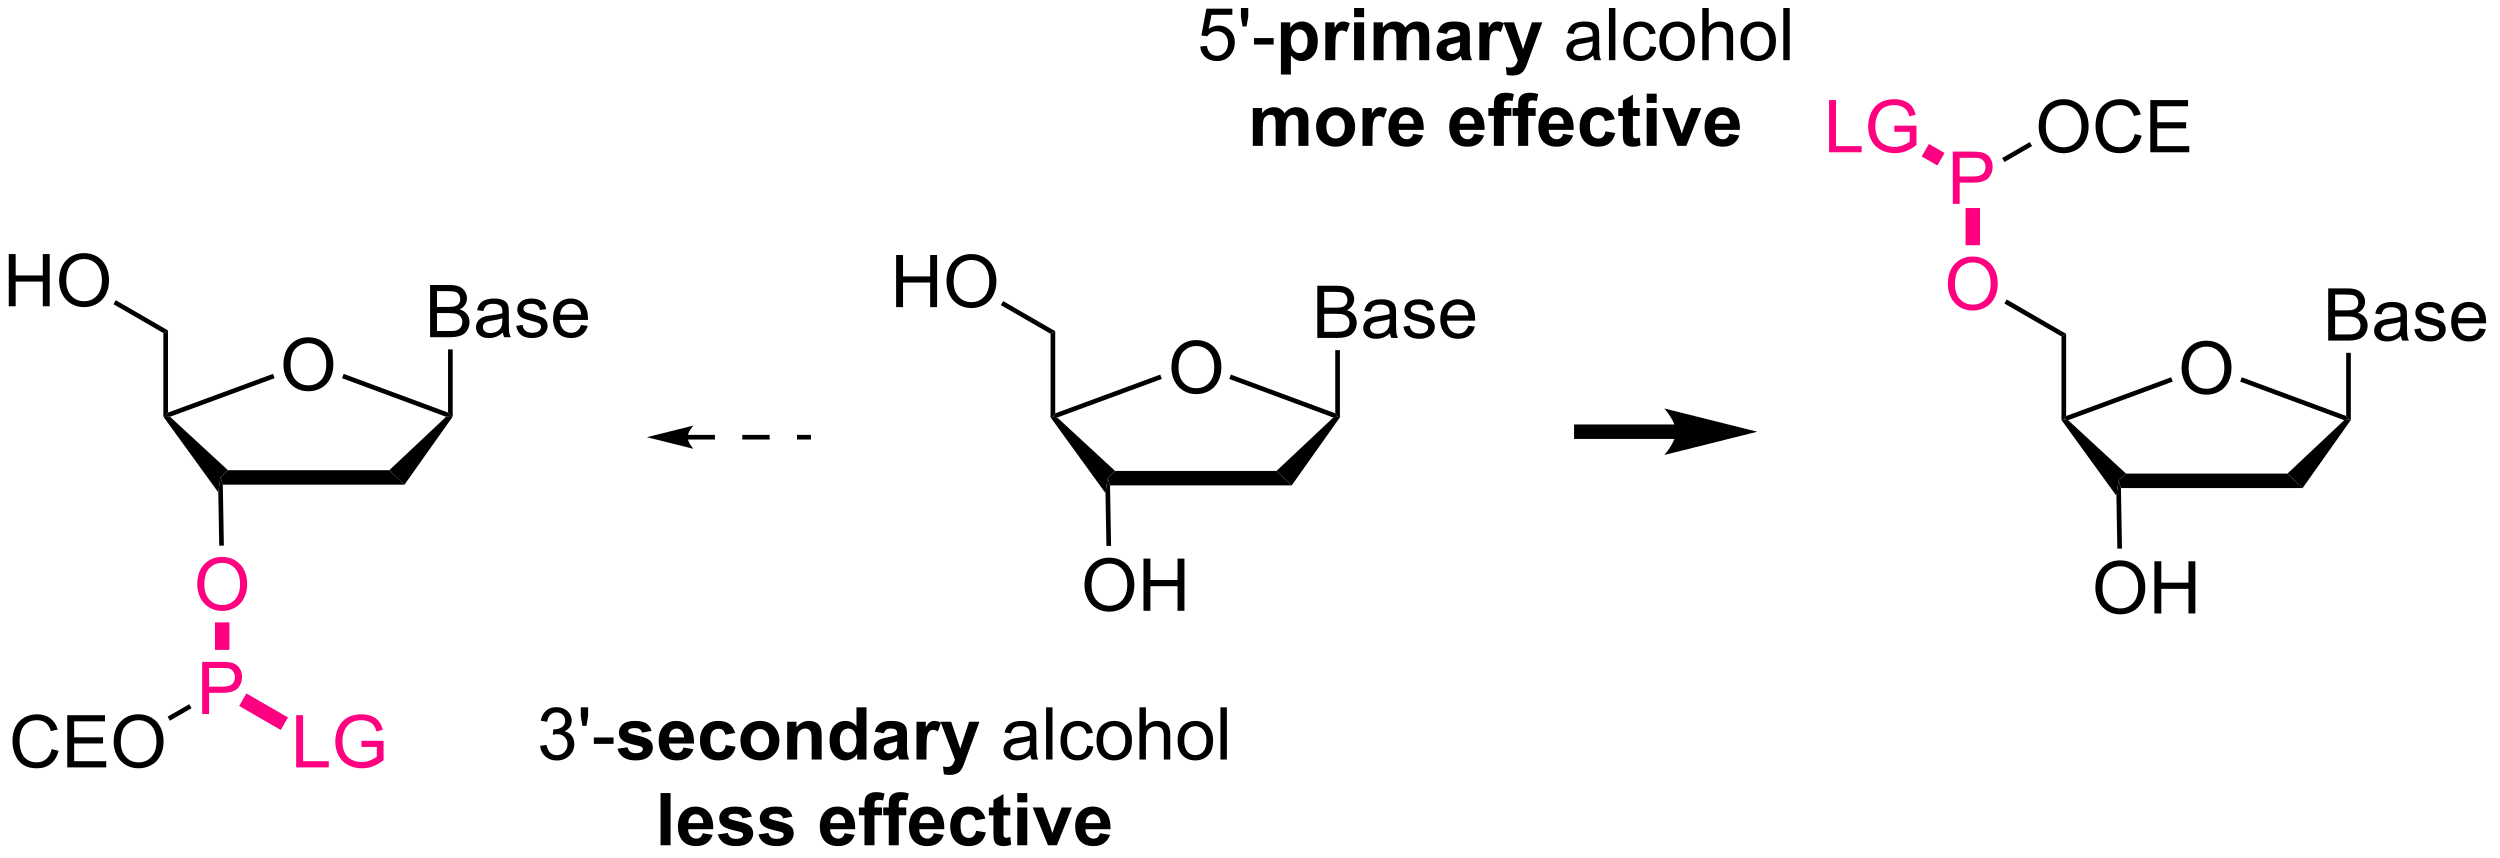 <?xml version="1.0" encoding="UTF-8"?>
<!DOCTYPE svg PUBLIC '-//W3C//DTD SVG 1.0//EN'
          'http://www.w3.org/TR/2001/REC-SVG-20010904/DTD/svg10.dtd'>
<svg stroke-dasharray="none" shape-rendering="auto" xmlns="http://www.w3.org/2000/svg" font-family="'Dialog'" text-rendering="auto" width="376" fill-opacity="1" color-interpolation="auto" color-rendering="auto" preserveAspectRatio="xMidYMid meet" font-size="12px" viewBox="0 0 376 129" fill="black" xmlns:xlink="http://www.w3.org/1999/xlink" stroke="black" image-rendering="auto" stroke-miterlimit="10" stroke-linecap="square" stroke-linejoin="miter" font-style="normal" stroke-width="1" height="129" stroke-dashoffset="0" font-weight="normal" stroke-opacity="1"
><!--Generated by the Batik Graphics2D SVG Generator--><defs id="genericDefs"
  /><g
  ><defs id="defs1"
    ><clipPath clipPathUnits="userSpaceOnUse" id="clipPath1"
      ><path d="M2.273 2.354 L283.806 2.354 L283.806 98.928 L2.273 98.928 L2.273 2.354 Z"
      /></clipPath
      ><clipPath clipPathUnits="userSpaceOnUse" id="clipPath2"
      ><path d="M31.09 287.159 L31.09 381.048 L304.795 381.048 L304.795 287.159 Z"
      /></clipPath
    ></defs
    ><g transform="scale(1.333,1.333) translate(-2.273,-2.354) matrix(1.029,0,0,1.029,-29.706,-293.017)"
    ><path d="M159.523 327.375 Q159.523 325.948 160.288 325.144 Q161.054 324.336 162.265 324.336 Q163.057 324.336 163.692 324.716 Q164.33 325.094 164.663 325.771 Q164.999 326.448 164.999 327.308 Q164.999 328.18 164.648 328.867 Q164.296 329.555 163.65 329.909 Q163.007 330.263 162.26 330.263 Q161.452 330.263 160.814 329.873 Q160.179 329.479 159.851 328.805 Q159.523 328.128 159.523 327.375 ZM160.304 327.386 Q160.304 328.422 160.859 329.019 Q161.416 329.612 162.257 329.612 Q163.111 329.612 163.663 329.011 Q164.218 328.409 164.218 327.305 Q164.218 326.604 163.981 326.084 Q163.744 325.563 163.288 325.276 Q162.835 324.987 162.268 324.987 Q161.463 324.987 160.882 325.542 Q160.304 326.094 160.304 327.386 Z" stroke="none" clip-path="url(#clipPath2)"
    /></g
    ><g transform="matrix(1.371,0,0,1.371,-42.639,-393.829)"
    ><path d="M152.871 340.508 L152.602 339.715 L153.43 338.921 L171.131 338.921 L172.8 340.508 Z" stroke="none" clip-path="url(#clipPath2)"
    /></g
    ><g transform="matrix(1.371,0,0,1.371,-42.639,-393.829)"
    ><path d="M172.8 340.508 L171.131 338.921 L177.362 333.06 L177.835 332.964 L178.09 333.043 Z" stroke="none" clip-path="url(#clipPath2)"
    /></g
    ><g transform="matrix(1.371,0,0,1.371,-42.639,-393.829)"
    ><path d="M177.58 332.597 L177.835 332.964 L177.362 333.06 L165.952 328.83 L166.13 328.352 Z" stroke="none" clip-path="url(#clipPath2)"
    /></g
    ><g transform="matrix(1.371,0,0,1.371,-42.639,-393.829)"
    ><path d="M158.378 328.349 L158.555 328.828 L147.081 333.059 L146.603 332.964 L146.859 332.598 Z" stroke="none" clip-path="url(#clipPath2)"
    /></g
    ><g transform="matrix(1.371,0,0,1.371,-42.639,-393.829)"
    ><path d="M153.43 338.921 L152.602 339.715 L152.375 341.353 L146.348 333.044 L146.603 332.964 L147.081 333.059 Z" stroke="none" clip-path="url(#clipPath2)"
    /></g
    ><g transform="matrix(1.371,0,0,1.371,-42.639,-393.829)"
    ><path d="M146.859 332.598 L146.603 332.964 L146.348 333.044 L146.348 323.88 L146.859 323.585 Z" stroke="none" clip-path="url(#clipPath2)"
    /></g
    ><g transform="matrix(1.371,0,0,1.371,-42.639,-393.829)"
    ><path d="M175.608 324.33 L175.608 318.603 L177.757 318.603 Q178.413 318.603 178.809 318.778 Q179.207 318.95 179.431 319.312 Q179.655 319.674 179.655 320.067 Q179.655 320.434 179.455 320.76 Q179.257 321.082 178.856 321.283 Q179.374 321.434 179.653 321.801 Q179.934 322.168 179.934 322.668 Q179.934 323.072 179.762 323.418 Q179.593 323.762 179.343 323.95 Q179.093 324.137 178.715 324.233 Q178.34 324.33 177.793 324.33 L175.608 324.33 ZM176.366 321.01 L177.606 321.01 Q178.108 321.01 178.327 320.942 Q178.616 320.856 178.762 320.658 Q178.91 320.457 178.91 320.158 Q178.91 319.872 178.772 319.655 Q178.637 319.439 178.382 319.358 Q178.129 319.278 177.512 319.278 L176.366 319.278 L176.366 321.01 ZM176.366 323.653 L177.793 323.653 Q178.16 323.653 178.309 323.627 Q178.569 323.58 178.744 323.47 Q178.921 323.361 179.033 323.153 Q179.147 322.942 179.147 322.668 Q179.147 322.348 178.983 322.114 Q178.819 321.877 178.528 321.78 Q178.238 321.684 177.692 321.684 L176.366 321.684 L176.366 323.653 ZM183.593 323.817 Q183.202 324.15 182.84 324.288 Q182.481 324.424 182.067 324.424 Q181.382 324.424 181.015 324.09 Q180.647 323.754 180.647 323.236 Q180.647 322.931 180.785 322.679 Q180.926 322.426 181.15 322.275 Q181.374 322.122 181.655 322.043 Q181.863 321.989 182.28 321.939 Q183.132 321.838 183.535 321.697 Q183.538 321.551 183.538 321.512 Q183.538 321.082 183.34 320.908 Q183.069 320.668 182.538 320.668 Q182.043 320.668 181.806 320.843 Q181.569 321.017 181.457 321.457 L180.77 321.364 Q180.863 320.924 181.077 320.653 Q181.293 320.379 181.7 320.233 Q182.106 320.088 182.64 320.088 Q183.171 320.088 183.502 320.213 Q183.835 320.338 183.991 320.528 Q184.147 320.715 184.21 321.004 Q184.246 321.184 184.246 321.653 L184.246 322.59 Q184.246 323.572 184.291 323.832 Q184.335 324.09 184.468 324.33 L183.733 324.33 Q183.624 324.111 183.593 323.817 ZM183.535 322.247 Q183.153 322.403 182.387 322.512 Q181.952 322.575 181.772 322.653 Q181.593 322.731 181.494 322.882 Q181.397 323.033 181.397 323.215 Q181.397 323.497 181.611 323.684 Q181.825 323.872 182.233 323.872 Q182.64 323.872 182.955 323.694 Q183.272 323.517 183.421 323.207 Q183.535 322.97 183.535 322.504 L183.535 322.247 ZM185.055 323.09 L185.75 322.981 Q185.808 323.4 186.076 323.624 Q186.344 323.845 186.823 323.845 Q187.308 323.845 187.542 323.647 Q187.776 323.45 187.776 323.184 Q187.776 322.947 187.571 322.809 Q187.425 322.715 186.852 322.572 Q186.078 322.377 185.779 322.233 Q185.479 322.09 185.326 321.84 Q185.172 321.588 185.172 321.283 Q185.172 321.004 185.297 320.77 Q185.425 320.533 185.643 320.377 Q185.808 320.254 186.091 320.171 Q186.375 320.088 186.698 320.088 Q187.188 320.088 187.555 320.228 Q187.925 320.369 188.099 320.608 Q188.276 320.848 188.344 321.252 L187.656 321.345 Q187.61 321.025 187.383 320.845 Q187.159 320.666 186.75 320.666 Q186.266 320.666 186.058 320.827 Q185.852 320.986 185.852 321.2 Q185.852 321.338 185.938 321.447 Q186.024 321.559 186.206 321.635 Q186.313 321.674 186.828 321.814 Q187.573 322.012 187.867 322.14 Q188.164 322.267 188.331 322.51 Q188.5 322.752 188.5 323.111 Q188.5 323.463 188.294 323.772 Q188.089 324.082 187.701 324.254 Q187.315 324.424 186.828 324.424 Q186.018 324.424 185.594 324.088 Q185.172 323.752 185.055 323.09 ZM192.175 322.994 L192.901 323.082 Q192.729 323.72 192.263 324.072 Q191.8 324.424 191.078 324.424 Q190.167 324.424 189.633 323.864 Q189.102 323.301 189.102 322.291 Q189.102 321.244 189.641 320.666 Q190.18 320.088 191.039 320.088 Q191.87 320.088 192.396 320.655 Q192.925 321.22 192.925 322.247 Q192.925 322.309 192.922 322.434 L189.828 322.434 Q189.867 323.119 190.214 323.483 Q190.563 323.845 191.081 323.845 Q191.469 323.845 191.742 323.642 Q192.016 323.439 192.175 322.994 ZM189.867 321.856 L192.183 321.856 Q192.136 321.332 191.917 321.072 Q191.581 320.666 191.047 320.666 Q190.563 320.666 190.232 320.991 Q189.901 321.314 189.867 321.856 Z" stroke="none" clip-path="url(#clipPath2)"
    /></g
    ><g transform="matrix(1.371,0,0,1.371,-42.639,-393.829)"
    ><path d="M178.09 333.043 L177.835 332.964 L177.58 332.597 L177.58 325.666 L178.09 325.666 Z" stroke="none" clip-path="url(#clipPath2)"
    /></g
    ><g transform="matrix(1.371,0,0,1.371,-42.639,-393.829)"
    ><path d="M150.067 351.472 Q150.067 350.045 150.832 349.24 Q151.598 348.433 152.809 348.433 Q153.601 348.433 154.236 348.813 Q154.874 349.19 155.207 349.868 Q155.543 350.545 155.543 351.404 Q155.543 352.276 155.192 352.964 Q154.84 353.651 154.194 354.005 Q153.551 354.36 152.804 354.36 Q151.996 354.36 151.358 353.969 Q150.723 353.576 150.395 352.901 Q150.067 352.224 150.067 351.472 ZM150.848 351.482 Q150.848 352.519 151.403 353.115 Q151.96 353.709 152.801 353.709 Q153.655 353.709 154.207 353.107 Q154.762 352.505 154.762 351.401 Q154.762 350.701 154.525 350.18 Q154.288 349.659 153.832 349.373 Q153.379 349.084 152.812 349.084 Q152.007 349.084 151.426 349.638 Q150.848 350.19 150.848 351.482 ZM156.542 354.261 L156.542 348.534 L157.3 348.534 L157.3 350.886 L160.276 350.886 L160.276 348.534 L161.034 348.534 L161.034 354.261 L160.276 354.261 L160.276 351.56 L157.3 351.56 L157.3 354.261 L156.542 354.261 Z" stroke="none" clip-path="url(#clipPath2)"
    /></g
    ><g transform="matrix(1.371,0,0,1.371,-42.639,-393.829)"
    ><path d="M152.987 347.141 L152.476 347.15 L152.375 341.353 L152.602 339.715 L152.871 340.508 Z" stroke="none" clip-path="url(#clipPath2)"
    /></g
    ><g transform="matrix(1.371,0,0,1.371,-42.639,-393.829)"
    ><path d="M129.406 320.953 L129.406 315.227 L130.164 315.227 L130.164 317.578 L133.141 317.578 L133.141 315.227 L133.898 315.227 L133.898 320.953 L133.141 320.953 L133.141 318.253 L130.164 318.253 L130.164 320.953 L129.406 320.953 ZM134.931 318.164 Q134.931 316.737 135.697 315.933 Q136.462 315.125 137.673 315.125 Q138.465 315.125 139.1 315.505 Q139.738 315.883 140.072 316.56 Q140.407 317.237 140.407 318.097 Q140.407 318.969 140.056 319.656 Q139.704 320.344 139.059 320.698 Q138.415 321.052 137.668 321.052 Q136.861 321.052 136.223 320.662 Q135.587 320.269 135.259 319.594 Q134.931 318.917 134.931 318.164 ZM135.712 318.175 Q135.712 319.211 136.267 319.808 Q136.824 320.401 137.665 320.401 Q138.519 320.401 139.072 319.8 Q139.626 319.198 139.626 318.094 Q139.626 317.394 139.389 316.873 Q139.152 316.352 138.697 316.065 Q138.244 315.776 137.676 315.776 Q136.871 315.776 136.29 316.331 Q135.712 316.883 135.712 318.175 Z" stroke="none" clip-path="url(#clipPath2)"
    /></g
    ><g transform="matrix(1.371,0,0,1.371,-42.639,-393.829)"
    ><path d="M146.859 323.585 L146.348 323.88 L140.892 320.73 L141.147 320.288 Z" stroke="none" clip-path="url(#clipPath2)"
    /></g
    ><g transform="matrix(1.371,0,0,1.371,-42.639,-393.829)"
    ><path d="M62.195 327.293 Q62.195 325.866 62.961 325.061 Q63.727 324.254 64.938 324.254 Q65.729 324.254 66.365 324.634 Q67.003 325.012 67.336 325.689 Q67.672 326.366 67.672 327.225 Q67.672 328.098 67.32 328.785 Q66.969 329.473 66.323 329.827 Q65.68 330.181 64.932 330.181 Q64.125 330.181 63.487 329.791 Q62.852 329.397 62.523 328.723 Q62.195 328.046 62.195 327.293 ZM62.977 327.304 Q62.977 328.34 63.531 328.936 Q64.089 329.53 64.93 329.53 Q65.784 329.53 66.336 328.929 Q66.891 328.327 66.891 327.223 Q66.891 326.522 66.654 326.002 Q66.417 325.481 65.961 325.194 Q65.508 324.905 64.94 324.905 Q64.135 324.905 63.555 325.46 Q62.977 326.012 62.977 327.304 Z" stroke="none" clip-path="url(#clipPath2)"
    /></g
    ><g transform="matrix(1.371,0,0,1.371,-42.639,-393.829)"
    ><path d="M55.543 340.426 L55.274 339.632 L56.103 338.839 L73.804 338.839 L75.473 340.426 Z" stroke="none" clip-path="url(#clipPath2)"
    /></g
    ><g transform="matrix(1.371,0,0,1.371,-42.639,-393.829)"
    ><path d="M75.473 340.426 L73.804 338.839 L80.034 332.978 L80.508 332.881 L80.763 332.96 Z" stroke="none" clip-path="url(#clipPath2)"
    /></g
    ><g transform="matrix(1.371,0,0,1.371,-42.639,-393.829)"
    ><path d="M80.252 332.515 L80.508 332.881 L80.034 332.978 L68.625 328.748 L68.802 328.27 Z" stroke="none" clip-path="url(#clipPath2)"
    /></g
    ><g transform="matrix(1.371,0,0,1.371,-42.639,-393.829)"
    ><path d="M61.051 328.267 L61.227 328.745 L49.754 332.977 L49.276 332.881 L49.531 332.515 Z" stroke="none" clip-path="url(#clipPath2)"
    /></g
    ><g transform="matrix(1.371,0,0,1.371,-42.639,-393.829)"
    ><path d="M56.103 338.839 L55.274 339.632 L55.048 341.271 L49.021 332.962 L49.276 332.881 L49.754 332.977 Z" stroke="none" clip-path="url(#clipPath2)"
    /></g
    ><g transform="matrix(1.371,0,0,1.371,-42.639,-393.829)"
    ><path d="M49.531 332.515 L49.276 332.881 L49.021 332.962 L49.021 323.798 L49.531 323.503 Z" stroke="none" clip-path="url(#clipPath2)"
    /></g
    ><g transform="matrix(1.371,0,0,1.371,-42.639,-393.829)"
    ><path d="M32.062 320.851 L32.062 315.125 L32.82 315.125 L32.82 317.476 L35.796 317.476 L35.796 315.125 L36.554 315.125 L36.554 320.851 L35.796 320.851 L35.796 318.151 L32.82 318.151 L32.82 320.851 L32.062 320.851 ZM37.587 318.062 Q37.587 316.635 38.352 315.831 Q39.118 315.023 40.329 315.023 Q41.121 315.023 41.756 315.404 Q42.394 315.781 42.727 316.458 Q43.063 317.135 43.063 317.995 Q43.063 318.867 42.712 319.555 Q42.36 320.242 41.714 320.596 Q41.071 320.95 40.324 320.95 Q39.517 320.95 38.878 320.56 Q38.243 320.166 37.915 319.492 Q37.587 318.815 37.587 318.062 ZM38.368 318.073 Q38.368 319.109 38.923 319.706 Q39.48 320.299 40.321 320.299 Q41.175 320.299 41.727 319.698 Q42.282 319.096 42.282 317.992 Q42.282 317.291 42.045 316.771 Q41.808 316.25 41.352 315.963 Q40.899 315.674 40.332 315.674 Q39.527 315.674 38.946 316.229 Q38.368 316.781 38.368 318.073 Z" stroke="none" clip-path="url(#clipPath2)"
    /></g
    ><g transform="matrix(1.371,0,0,1.371,-42.639,-393.829)"
    ><path d="M49.531 323.503 L49.021 323.798 L43.546 320.631 L43.801 320.19 Z" stroke="none" clip-path="url(#clipPath2)"
    /></g
    ><g transform="matrix(1.371,0,0,1.371,-42.639,-393.829)"
    ><path d="M78.281 324.248 L78.281 318.521 L80.43 318.521 Q81.086 318.521 81.482 318.696 Q81.88 318.868 82.104 319.229 Q82.328 319.591 82.328 319.985 Q82.328 320.352 82.127 320.677 Q81.93 321 81.528 321.201 Q82.047 321.352 82.325 321.719 Q82.607 322.086 82.607 322.586 Q82.607 322.99 82.435 323.336 Q82.265 323.68 82.015 323.868 Q81.765 324.055 81.388 324.151 Q81.013 324.248 80.466 324.248 L78.281 324.248 ZM79.039 320.927 L80.278 320.927 Q80.781 320.927 81 320.86 Q81.289 320.774 81.435 320.576 Q81.583 320.375 81.583 320.076 Q81.583 319.789 81.445 319.573 Q81.31 319.357 81.055 319.276 Q80.802 319.196 80.185 319.196 L79.039 319.196 L79.039 320.927 ZM79.039 323.571 L80.466 323.571 Q80.833 323.571 80.982 323.545 Q81.242 323.498 81.416 323.388 Q81.594 323.279 81.706 323.071 Q81.82 322.86 81.82 322.586 Q81.82 322.266 81.656 322.032 Q81.492 321.795 81.2 321.698 Q80.911 321.602 80.364 321.602 L79.039 321.602 L79.039 323.571 ZM86.265 323.735 Q85.875 324.068 85.513 324.206 Q85.153 324.341 84.739 324.341 Q84.055 324.341 83.687 324.008 Q83.32 323.672 83.32 323.154 Q83.32 322.849 83.458 322.597 Q83.599 322.344 83.823 322.193 Q84.047 322.039 84.328 321.961 Q84.536 321.907 84.953 321.857 Q85.805 321.755 86.208 321.615 Q86.211 321.469 86.211 321.43 Q86.211 321 86.013 320.826 Q85.742 320.586 85.211 320.586 Q84.716 320.586 84.479 320.761 Q84.242 320.935 84.13 321.375 L83.442 321.282 Q83.536 320.841 83.75 320.571 Q83.966 320.297 84.372 320.151 Q84.778 320.005 85.312 320.005 Q85.844 320.005 86.174 320.13 Q86.508 320.255 86.664 320.446 Q86.82 320.633 86.883 320.922 Q86.919 321.102 86.919 321.571 L86.919 322.508 Q86.919 323.49 86.963 323.75 Q87.008 324.008 87.14 324.248 L86.406 324.248 Q86.297 324.029 86.265 323.735 ZM86.208 322.164 Q85.825 322.321 85.06 322.43 Q84.625 322.493 84.445 322.571 Q84.265 322.649 84.166 322.8 Q84.07 322.951 84.07 323.133 Q84.07 323.414 84.284 323.602 Q84.497 323.789 84.906 323.789 Q85.312 323.789 85.627 323.612 Q85.945 323.435 86.094 323.125 Q86.208 322.888 86.208 322.422 L86.208 322.164 ZM87.728 323.008 L88.423 322.899 Q88.48 323.318 88.749 323.542 Q89.017 323.763 89.496 323.763 Q89.98 323.763 90.215 323.565 Q90.449 323.368 90.449 323.102 Q90.449 322.865 90.243 322.727 Q90.097 322.633 89.525 322.49 Q88.751 322.295 88.452 322.151 Q88.152 322.008 87.999 321.758 Q87.845 321.505 87.845 321.201 Q87.845 320.922 87.97 320.688 Q88.097 320.451 88.316 320.295 Q88.48 320.172 88.764 320.089 Q89.048 320.005 89.371 320.005 Q89.861 320.005 90.228 320.146 Q90.597 320.287 90.772 320.526 Q90.949 320.766 91.017 321.17 L90.329 321.263 Q90.282 320.943 90.056 320.763 Q89.832 320.584 89.423 320.584 Q88.939 320.584 88.73 320.745 Q88.525 320.904 88.525 321.118 Q88.525 321.255 88.611 321.365 Q88.696 321.477 88.879 321.552 Q88.986 321.591 89.501 321.732 Q90.246 321.93 90.54 322.058 Q90.837 322.185 91.004 322.427 Q91.173 322.67 91.173 323.029 Q91.173 323.38 90.967 323.69 Q90.761 324 90.374 324.172 Q89.988 324.341 89.501 324.341 Q88.691 324.341 88.267 324.005 Q87.845 323.67 87.728 323.008 ZM94.847 322.912 L95.574 323 Q95.402 323.638 94.936 323.99 Q94.472 324.341 93.751 324.341 Q92.84 324.341 92.306 323.782 Q91.775 323.219 91.775 322.209 Q91.775 321.162 92.314 320.584 Q92.853 320.005 93.712 320.005 Q94.543 320.005 95.069 320.573 Q95.597 321.138 95.597 322.164 Q95.597 322.227 95.595 322.352 L92.501 322.352 Q92.54 323.037 92.886 323.401 Q93.236 323.763 93.754 323.763 Q94.142 323.763 94.415 323.56 Q94.689 323.357 94.847 322.912 ZM92.54 321.774 L94.855 321.774 Q94.808 321.25 94.59 320.99 Q94.254 320.584 93.72 320.584 Q93.236 320.584 92.905 320.909 Q92.574 321.232 92.54 321.774 Z" stroke="none" clip-path="url(#clipPath2)"
    /></g
    ><g transform="matrix(1.371,0,0,1.371,-42.639,-393.829)"
    ><path d="M80.763 332.96 L80.508 332.881 L80.252 332.515 L80.252 325.584 L80.763 325.584 Z" stroke="none" clip-path="url(#clipPath2)"
    /></g
    ><g fill="rgb(255,0,128)" transform="matrix(1.371,0,0,1.371,-42.639,-393.829)" stroke="rgb(255,0,128)"
    ><path d="M53.281 365.587 L53.281 359.861 L55.443 359.861 Q56.013 359.861 56.312 359.915 Q56.734 359.986 57.018 360.184 Q57.305 360.379 57.479 360.736 Q57.654 361.09 57.654 361.517 Q57.654 362.246 57.187 362.754 Q56.724 363.259 55.508 363.259 L54.039 363.259 L54.039 365.587 L53.281 365.587 ZM54.039 362.582 L55.521 362.582 Q56.255 362.582 56.562 362.309 Q56.872 362.035 56.872 361.54 Q56.872 361.181 56.69 360.926 Q56.508 360.668 56.211 360.587 Q56.021 360.535 55.505 360.535 L54.039 360.535 L54.039 362.582 Z" stroke="none" clip-path="url(#clipPath2)"
    /></g
    ><g fill="rgb(255,0,128)" transform="matrix(1.371,0,0,1.371,-42.639,-393.829)" stroke="rgb(255,0,128)"
    ><path d="M52.739 351.389 Q52.739 349.962 53.505 349.158 Q54.271 348.351 55.482 348.351 Q56.273 348.351 56.909 348.731 Q57.547 349.108 57.88 349.785 Q58.216 350.462 58.216 351.322 Q58.216 352.194 57.864 352.882 Q57.513 353.569 56.867 353.923 Q56.224 354.278 55.477 354.278 Q54.669 354.278 54.031 353.887 Q53.396 353.494 53.068 352.819 Q52.739 352.142 52.739 351.389 ZM53.521 351.4 Q53.521 352.436 54.075 353.033 Q54.633 353.627 55.474 353.627 Q56.328 353.627 56.88 353.025 Q57.435 352.423 57.435 351.319 Q57.435 350.619 57.198 350.098 Q56.961 349.577 56.505 349.291 Q56.052 349.002 55.484 349.002 Q54.68 349.002 54.099 349.556 Q53.521 350.108 53.521 351.4 Z" stroke="none" clip-path="url(#clipPath2)"
    /></g
    ><g fill="rgb(255,0,128)" transform="matrix(1.371,0,0,1.371,-42.639,-393.829)" stroke="rgb(255,0,128)"
    ><path d="M56.27 358.552 L54.683 358.552 L54.683 355.534 L56.27 355.534 Z" stroke="none" clip-path="url(#clipPath2)"
    /></g
    ><g transform="matrix(1.371,0,0,1.371,-42.639,-393.829)"
    ><path d="M55.048 341.271 L55.274 339.632 L55.543 340.426 L55.66 347.111 L55.15 347.12 Z" stroke="none" clip-path="url(#clipPath2)"
    /></g
    ><g transform="matrix(1.371,0,0,1.371,-42.639,-393.829)"
    ><path d="M36.771 369.434 L37.529 369.624 Q37.292 370.559 36.672 371.051 Q36.053 371.541 35.159 371.541 Q34.232 371.541 33.652 371.163 Q33.074 370.785 32.769 370.072 Q32.467 369.356 32.467 368.535 Q32.467 367.639 32.808 366.975 Q33.152 366.309 33.782 365.962 Q34.412 365.616 35.17 365.616 Q36.029 365.616 36.615 366.054 Q37.201 366.491 37.433 367.285 L36.685 367.46 Q36.488 366.835 36.107 366.551 Q35.73 366.264 35.154 366.264 Q34.495 366.264 34.05 366.582 Q33.607 366.897 33.428 367.431 Q33.248 367.965 33.248 368.53 Q33.248 369.262 33.462 369.806 Q33.675 370.35 34.123 370.621 Q34.574 370.889 35.097 370.889 Q35.732 370.889 36.172 370.522 Q36.615 370.155 36.771 369.434 ZM38.478 371.442 L38.478 365.715 L42.619 365.715 L42.619 366.389 L39.236 366.389 L39.236 368.145 L42.406 368.145 L42.406 368.817 L39.236 368.817 L39.236 370.764 L42.752 370.764 L42.752 371.442 L38.478 371.442 ZM43.57 368.652 Q43.57 367.225 44.335 366.421 Q45.101 365.613 46.312 365.613 Q47.103 365.613 47.739 365.994 Q48.377 366.371 48.71 367.048 Q49.046 367.725 49.046 368.585 Q49.046 369.457 48.695 370.145 Q48.343 370.832 47.697 371.186 Q47.054 371.541 46.307 371.541 Q45.499 371.541 44.861 371.15 Q44.226 370.757 43.898 370.082 Q43.57 369.405 43.57 368.652 ZM44.351 368.663 Q44.351 369.699 44.906 370.296 Q45.463 370.889 46.304 370.889 Q47.158 370.889 47.71 370.288 Q48.265 369.686 48.265 368.582 Q48.265 367.882 48.028 367.361 Q47.791 366.84 47.335 366.554 Q46.882 366.264 46.314 366.264 Q45.51 366.264 44.929 366.819 Q44.351 367.371 44.351 368.663 Z" stroke="none" clip-path="url(#clipPath2)"
    /></g
    ><g transform="matrix(1.371,0,0,1.371,-42.639,-393.829)"
    ><path d="M51.858 364.507 L52.113 364.949 L49.742 366.318 L49.487 365.876 Z" stroke="none" clip-path="url(#clipPath2)"
    /></g
    ><g fill="rgb(255,0,128)" transform="matrix(1.371,0,0,1.371,-42.639,-393.829)" stroke="rgb(255,0,128)"
    ><path d="M63.592 371.442 L63.592 365.715 L64.35 365.715 L64.35 370.764 L67.17 370.764 L67.17 371.442 L63.592 371.442 ZM70.752 369.194 L70.752 368.522 L73.179 368.52 L73.179 370.645 Q72.619 371.09 72.025 371.317 Q71.432 371.541 70.807 371.541 Q69.963 371.541 69.273 371.179 Q68.585 370.817 68.234 370.134 Q67.882 369.449 67.882 368.606 Q67.882 367.77 68.231 367.046 Q68.58 366.319 69.236 365.968 Q69.892 365.616 70.749 365.616 Q71.369 365.616 71.872 365.819 Q72.374 366.02 72.658 366.379 Q72.945 366.738 73.093 367.317 L72.408 367.504 Q72.281 367.067 72.088 366.817 Q71.898 366.567 71.541 366.416 Q71.187 366.264 70.752 366.264 Q70.234 366.264 69.853 366.423 Q69.476 366.582 69.242 366.84 Q69.01 367.098 68.882 367.405 Q68.663 367.936 68.663 368.559 Q68.663 369.324 68.926 369.84 Q69.189 370.356 69.692 370.606 Q70.197 370.856 70.765 370.856 Q71.257 370.856 71.726 370.666 Q72.195 370.475 72.437 370.262 L72.437 369.194 L70.752 369.194 Z" stroke="none" clip-path="url(#clipPath2)"
    /></g
    ><g fill="rgb(255,0,128)" transform="matrix(1.371,0,0,1.371,-42.639,-393.829)" stroke="rgb(255,0,128)"
    ><path d="M57.336 364.702 L58.13 363.328 L62.693 365.962 L61.899 367.337 Z" stroke="none" clip-path="url(#clipPath2)"
    /></g
    ><g transform="matrix(1.371,0,0,1.371,-42.639,-393.829)"
    ><path d="M270.421 327.668 Q270.421 326.241 271.187 325.436 Q271.952 324.629 273.163 324.629 Q273.955 324.629 274.59 325.009 Q275.228 325.387 275.562 326.064 Q275.897 326.741 275.897 327.6 Q275.897 328.473 275.546 329.16 Q275.194 329.848 274.548 330.202 Q273.905 330.556 273.158 330.556 Q272.351 330.556 271.712 330.166 Q271.077 329.772 270.749 329.098 Q270.421 328.421 270.421 327.668 ZM271.202 327.679 Q271.202 328.715 271.757 329.311 Q272.314 329.905 273.155 329.905 Q274.009 329.905 274.562 329.304 Q275.116 328.702 275.116 327.598 Q275.116 326.897 274.879 326.377 Q274.642 325.856 274.187 325.569 Q273.733 325.28 273.166 325.28 Q272.361 325.28 271.78 325.835 Q271.202 326.387 271.202 327.679 Z" stroke="none" clip-path="url(#clipPath2)"
    /></g
    ><g transform="matrix(1.371,0,0,1.371,-42.639,-393.829)"
    ><path d="M263.769 340.801 L263.5 340.007 L264.328 339.214 L282.03 339.214 L283.698 340.801 Z" stroke="none" clip-path="url(#clipPath2)"
    /></g
    ><g transform="matrix(1.371,0,0,1.371,-42.639,-393.829)"
    ><path d="M283.698 340.801 L282.03 339.214 L288.26 333.353 L288.733 333.256 L288.988 333.335 Z" stroke="none" clip-path="url(#clipPath2)"
    /></g
    ><g transform="matrix(1.371,0,0,1.371,-42.639,-393.829)"
    ><path d="M288.478 332.89 L288.733 333.256 L288.26 333.353 L276.851 329.123 L277.028 328.645 Z" stroke="none" clip-path="url(#clipPath2)"
    /></g
    ><g transform="matrix(1.371,0,0,1.371,-42.639,-393.829)"
    ><path d="M269.276 328.642 L269.453 329.12 L257.979 333.352 L257.502 333.256 L257.757 332.89 Z" stroke="none" clip-path="url(#clipPath2)"
    /></g
    ><g transform="matrix(1.371,0,0,1.371,-42.639,-393.829)"
    ><path d="M264.328 339.214 L263.5 340.007 L263.273 341.646 L257.247 333.337 L257.502 333.256 L257.979 333.352 Z" stroke="none" clip-path="url(#clipPath2)"
    /></g
    ><g transform="matrix(1.371,0,0,1.371,-42.639,-393.829)"
    ><path d="M257.757 332.89 L257.502 333.256 L257.247 333.337 L257.247 324.173 L257.757 323.878 Z" stroke="none" clip-path="url(#clipPath2)"
    /></g
    ><g fill="rgb(255,0,128)" transform="matrix(1.371,0,0,1.371,-42.639,-393.829)" stroke="rgb(255,0,128)"
    ><path d="M244.781 318.437 Q244.781 317.01 245.547 316.206 Q246.312 315.398 247.523 315.398 Q248.315 315.398 248.95 315.779 Q249.588 316.156 249.922 316.833 Q250.257 317.51 250.257 318.37 Q250.257 319.242 249.906 319.93 Q249.554 320.617 248.909 320.971 Q248.265 321.325 247.518 321.325 Q246.711 321.325 246.073 320.935 Q245.437 320.541 245.109 319.867 Q244.781 319.19 244.781 318.437 ZM245.562 318.448 Q245.562 319.484 246.117 320.081 Q246.674 320.674 247.515 320.674 Q248.369 320.674 248.922 320.073 Q249.476 319.471 249.476 318.367 Q249.476 317.666 249.239 317.146 Q249.002 316.625 248.547 316.338 Q248.093 316.049 247.526 316.049 Q246.721 316.049 246.14 316.604 Q245.562 317.156 245.562 318.448 Z" stroke="none" clip-path="url(#clipPath2)"
    /></g
    ><g transform="matrix(1.371,0,0,1.371,-42.639,-393.829)"
    ><path d="M257.757 323.878 L257.247 324.173 L250.984 320.551 L251.239 320.109 Z" stroke="none" clip-path="url(#clipPath2)"
    /></g
    ><g transform="matrix(1.371,0,0,1.371,-42.639,-393.829)"
    ><path d="M286.506 324.623 L286.506 318.896 L288.655 318.896 Q289.311 318.896 289.707 319.071 Q290.105 319.243 290.329 319.604 Q290.553 319.966 290.553 320.36 Q290.553 320.727 290.353 321.052 Q290.155 321.375 289.754 321.576 Q290.272 321.727 290.551 322.094 Q290.832 322.461 290.832 322.961 Q290.832 323.365 290.66 323.711 Q290.491 324.055 290.241 324.243 Q289.991 324.43 289.613 324.526 Q289.238 324.623 288.691 324.623 L286.506 324.623 ZM287.264 321.302 L288.504 321.302 Q289.006 321.302 289.225 321.235 Q289.514 321.149 289.66 320.951 Q289.808 320.75 289.808 320.451 Q289.808 320.164 289.671 319.948 Q289.535 319.732 289.28 319.651 Q289.027 319.571 288.41 319.571 L287.264 319.571 L287.264 321.302 ZM287.264 323.946 L288.691 323.946 Q289.058 323.946 289.207 323.92 Q289.467 323.873 289.642 323.763 Q289.819 323.654 289.931 323.446 Q290.046 323.235 290.046 322.961 Q290.046 322.641 289.881 322.407 Q289.717 322.17 289.426 322.073 Q289.137 321.977 288.59 321.977 L287.264 321.977 L287.264 323.946 ZM294.491 324.11 Q294.1 324.443 293.738 324.581 Q293.379 324.716 292.965 324.716 Q292.28 324.716 291.913 324.383 Q291.546 324.047 291.546 323.529 Q291.546 323.224 291.683 322.972 Q291.824 322.719 292.048 322.568 Q292.272 322.414 292.553 322.336 Q292.762 322.282 293.178 322.232 Q294.03 322.13 294.433 321.99 Q294.436 321.844 294.436 321.805 Q294.436 321.375 294.238 321.201 Q293.967 320.961 293.436 320.961 Q292.941 320.961 292.704 321.136 Q292.467 321.31 292.355 321.75 L291.668 321.657 Q291.762 321.216 291.975 320.946 Q292.191 320.672 292.598 320.526 Q293.004 320.38 293.538 320.38 Q294.069 320.38 294.4 320.505 Q294.733 320.63 294.889 320.821 Q295.046 321.008 295.108 321.297 Q295.144 321.477 295.144 321.946 L295.144 322.883 Q295.144 323.865 295.189 324.125 Q295.233 324.383 295.366 324.623 L294.631 324.623 Q294.522 324.404 294.491 324.11 ZM294.433 322.539 Q294.051 322.696 293.285 322.805 Q292.85 322.868 292.671 322.946 Q292.491 323.024 292.392 323.175 Q292.296 323.326 292.296 323.508 Q292.296 323.789 292.509 323.977 Q292.723 324.164 293.131 324.164 Q293.538 324.164 293.853 323.987 Q294.171 323.81 294.319 323.5 Q294.433 323.263 294.433 322.797 L294.433 322.539 ZM295.953 323.383 L296.648 323.274 Q296.706 323.693 296.974 323.917 Q297.242 324.138 297.721 324.138 Q298.206 324.138 298.44 323.94 Q298.674 323.743 298.674 323.477 Q298.674 323.24 298.469 323.102 Q298.323 323.008 297.75 322.865 Q296.976 322.67 296.677 322.526 Q296.377 322.383 296.224 322.133 Q296.07 321.88 296.07 321.576 Q296.07 321.297 296.195 321.063 Q296.323 320.826 296.542 320.67 Q296.706 320.547 296.99 320.464 Q297.273 320.38 297.596 320.38 Q298.086 320.38 298.453 320.521 Q298.823 320.662 298.997 320.901 Q299.174 321.141 299.242 321.545 L298.555 321.638 Q298.508 321.318 298.281 321.138 Q298.057 320.959 297.648 320.959 Q297.164 320.959 296.956 321.12 Q296.75 321.279 296.75 321.493 Q296.75 321.63 296.836 321.74 Q296.922 321.852 297.104 321.927 Q297.211 321.966 297.726 322.107 Q298.471 322.305 298.766 322.433 Q299.062 322.56 299.229 322.802 Q299.398 323.045 299.398 323.404 Q299.398 323.755 299.193 324.065 Q298.987 324.375 298.599 324.547 Q298.214 324.716 297.726 324.716 Q296.917 324.716 296.492 324.38 Q296.07 324.045 295.953 323.383 ZM303.073 323.287 L303.799 323.375 Q303.627 324.013 303.161 324.365 Q302.698 324.716 301.976 324.716 Q301.065 324.716 300.531 324.157 Q300 323.594 300 322.584 Q300 321.537 300.539 320.959 Q301.078 320.38 301.937 320.38 Q302.768 320.38 303.294 320.948 Q303.823 321.513 303.823 322.539 Q303.823 322.602 303.82 322.727 L300.726 322.727 Q300.766 323.412 301.112 323.776 Q301.461 324.138 301.979 324.138 Q302.367 324.138 302.641 323.935 Q302.914 323.732 303.073 323.287 ZM300.766 322.149 L303.081 322.149 Q303.034 321.625 302.815 321.365 Q302.479 320.959 301.945 320.959 Q301.461 320.959 301.13 321.284 Q300.799 321.607 300.766 322.149 Z" stroke="none" clip-path="url(#clipPath2)"
    /></g
    ><g transform="matrix(1.371,0,0,1.371,-42.639,-393.829)"
    ><path d="M288.988 333.335 L288.733 333.256 L288.478 332.89 L288.478 325.959 L288.988 325.959 Z" stroke="none" clip-path="url(#clipPath2)"
    /></g
    ><g transform="matrix(1.371,0,0,1.371,-42.639,-393.829)"
    ><path d="M260.965 351.764 Q260.965 350.337 261.731 349.533 Q262.496 348.726 263.707 348.726 Q264.499 348.726 265.134 349.106 Q265.772 349.483 266.106 350.16 Q266.442 350.837 266.442 351.697 Q266.442 352.569 266.09 353.257 Q265.738 353.944 265.093 354.298 Q264.449 354.653 263.702 354.653 Q262.895 354.653 262.257 354.262 Q261.621 353.869 261.293 353.194 Q260.965 352.517 260.965 351.764 ZM261.746 351.775 Q261.746 352.811 262.301 353.408 Q262.858 354.002 263.699 354.002 Q264.554 354.002 265.106 353.4 Q265.66 352.798 265.66 351.694 Q265.66 350.994 265.423 350.473 Q265.186 349.952 264.731 349.666 Q264.277 349.377 263.71 349.377 Q262.905 349.377 262.324 349.931 Q261.746 350.483 261.746 351.775 ZM267.44 354.554 L267.44 348.827 L268.198 348.827 L268.198 351.179 L271.175 351.179 L271.175 348.827 L271.933 348.827 L271.933 354.554 L271.175 354.554 L271.175 351.853 L268.198 351.853 L268.198 354.554 L267.44 354.554 Z" stroke="none" clip-path="url(#clipPath2)"
    /></g
    ><g transform="matrix(1.371,0,0,1.371,-42.639,-393.829)"
    ><path d="M263.273 341.646 L263.5 340.007 L263.769 340.801 L263.885 347.434 L263.375 347.443 Z" stroke="none" clip-path="url(#clipPath2)"
    /></g
    ><g fill="rgb(255,0,128)" transform="matrix(1.371,0,0,1.371,-42.639,-393.829)" stroke="rgb(255,0,128)"
    ><path d="M245.323 309.618 L245.323 303.891 L247.484 303.891 Q248.054 303.891 248.354 303.946 Q248.776 304.016 249.06 304.214 Q249.346 304.409 249.52 304.766 Q249.695 305.12 249.695 305.548 Q249.695 306.277 249.229 306.784 Q248.765 307.29 247.549 307.29 L246.08 307.29 L246.08 309.618 L245.323 309.618 ZM246.08 306.613 L247.562 306.613 Q248.297 306.613 248.604 306.339 Q248.914 306.066 248.914 305.571 Q248.914 305.212 248.731 304.956 Q248.549 304.699 248.252 304.618 Q248.062 304.566 247.547 304.566 L246.08 304.566 L246.08 306.613 Z" stroke="none" clip-path="url(#clipPath2)"
    /></g
    ><g fill="rgb(255,0,128)" transform="matrix(1.371,0,0,1.371,-42.639,-393.829)" stroke="rgb(255,0,128)"
    ><path d="M248.312 314.158 L246.724 314.158 L246.724 310.078 L248.312 310.078 Z" stroke="none" clip-path="url(#clipPath2)"
    /></g
    ><g transform="matrix(1.371,0,0,1.371,-42.639,-393.829)"
    ><path d="M254.748 301.174 Q254.748 299.747 255.513 298.943 Q256.279 298.135 257.49 298.135 Q258.282 298.135 258.917 298.515 Q259.555 298.893 259.888 299.57 Q260.224 300.247 260.224 301.107 Q260.224 301.979 259.873 302.666 Q259.521 303.354 258.875 303.708 Q258.232 304.062 257.485 304.062 Q256.677 304.062 256.039 303.672 Q255.404 303.279 255.076 302.604 Q254.748 301.927 254.748 301.174 ZM255.529 301.185 Q255.529 302.221 256.084 302.818 Q256.641 303.411 257.482 303.411 Q258.336 303.411 258.888 302.81 Q259.443 302.208 259.443 301.104 Q259.443 300.404 259.206 299.883 Q258.969 299.362 258.513 299.075 Q258.06 298.786 257.493 298.786 Q256.688 298.786 256.107 299.341 Q255.529 299.893 255.529 301.185 ZM265.286 301.956 L266.043 302.146 Q265.806 303.081 265.187 303.573 Q264.567 304.062 263.673 304.062 Q262.746 304.062 262.166 303.685 Q261.588 303.307 261.283 302.594 Q260.981 301.877 260.981 301.057 Q260.981 300.161 261.322 299.497 Q261.666 298.831 262.296 298.484 Q262.926 298.138 263.684 298.138 Q264.543 298.138 265.129 298.575 Q265.715 299.013 265.947 299.807 L265.2 299.982 Q265.002 299.357 264.621 299.073 Q264.244 298.786 263.668 298.786 Q263.009 298.786 262.564 299.104 Q262.121 299.419 261.942 299.953 Q261.762 300.487 261.762 301.052 Q261.762 301.784 261.976 302.328 Q262.189 302.872 262.637 303.143 Q263.088 303.411 263.611 303.411 Q264.246 303.411 264.687 303.044 Q265.129 302.677 265.286 301.956 ZM266.993 303.963 L266.993 298.237 L271.133 298.237 L271.133 298.911 L267.75 298.911 L267.75 300.666 L270.92 300.666 L270.92 301.338 L267.75 301.338 L267.75 303.286 L271.266 303.286 L271.266 303.963 L266.993 303.963 Z" stroke="none" clip-path="url(#clipPath2)"
    /></g
    ><g transform="matrix(1.371,0,0,1.371,-42.639,-393.829)"
    ><path d="M250.991 305.032 L250.736 304.59 L253.767 302.841 L254.022 303.282 Z" stroke="none" clip-path="url(#clipPath2)"
    /></g
    ><g fill="rgb(255,0,128)" transform="matrix(1.371,0,0,1.371,-42.639,-393.829)" stroke="rgb(255,0,128)"
    ><path d="M231.75 303.963 L231.75 298.237 L232.508 298.237 L232.508 303.286 L235.328 303.286 L235.328 303.963 L231.75 303.963 ZM238.911 301.716 L238.911 301.044 L241.338 301.041 L241.338 303.166 Q240.778 303.612 240.184 303.838 Q239.59 304.062 238.965 304.062 Q238.121 304.062 237.431 303.7 Q236.744 303.338 236.392 302.656 Q236.041 301.971 236.041 301.127 Q236.041 300.291 236.39 299.568 Q236.739 298.841 237.395 298.489 Q238.051 298.138 238.908 298.138 Q239.528 298.138 240.03 298.341 Q240.533 298.541 240.817 298.901 Q241.103 299.26 241.252 299.838 L240.567 300.026 Q240.439 299.588 240.246 299.338 Q240.056 299.088 239.7 298.937 Q239.345 298.786 238.911 298.786 Q238.392 298.786 238.012 298.945 Q237.634 299.104 237.4 299.362 Q237.168 299.62 237.041 299.927 Q236.822 300.458 236.822 301.081 Q236.822 301.846 237.085 302.362 Q237.348 302.877 237.851 303.127 Q238.356 303.377 238.923 303.377 Q239.416 303.377 239.884 303.187 Q240.353 302.997 240.595 302.784 L240.595 301.716 L238.911 301.716 Z" stroke="none" clip-path="url(#clipPath2)"
    /></g
    ><g fill="rgb(255,0,128)" transform="matrix(1.371,0,0,1.371,-42.639,-393.829)" stroke="rgb(255,0,128)"
    ><path d="M244.423 304.04 L243.63 305.414 L241.912 304.423 L242.706 303.048 Z" stroke="none" clip-path="url(#clipPath2)"
    /></g
    ><g transform="matrix(1.371,0,0,1.371,-42.639,-393.829)"
    ><path d="M162.764 292.358 L163.501 292.295 Q163.585 292.834 163.881 293.105 Q164.181 293.376 164.603 293.376 Q165.111 293.376 165.462 292.993 Q165.814 292.61 165.814 291.977 Q165.814 291.376 165.475 291.029 Q165.139 290.68 164.593 290.68 Q164.251 290.68 163.978 290.837 Q163.704 290.99 163.548 291.235 L162.889 291.149 L163.444 288.209 L166.29 288.209 L166.29 288.881 L164.006 288.881 L163.697 290.42 Q164.212 290.061 164.78 290.061 Q165.53 290.061 166.046 290.582 Q166.561 291.1 166.561 291.915 Q166.561 292.693 166.108 293.259 Q165.556 293.957 164.603 293.957 Q163.822 293.957 163.327 293.519 Q162.835 293.079 162.764 292.358 ZM167.411 290.157 L167.232 289.087 L167.232 288.131 L168.034 288.131 L168.034 289.087 L167.846 290.157 L167.411 290.157 ZM168.663 292.139 L168.663 291.43 L170.822 291.43 L170.822 292.139 L168.663 292.139 Z" stroke="none" clip-path="url(#clipPath2)"
    /></g
    ><g transform="matrix(1.371,0,0,1.371,-42.639,-393.829)"
    ><path d="M171.616 289.709 L172.639 289.709 L172.639 290.318 Q172.837 290.006 173.176 289.811 Q173.517 289.615 173.931 289.615 Q174.655 289.615 175.157 290.183 Q175.663 290.748 175.663 291.759 Q175.663 292.798 175.155 293.376 Q174.647 293.951 173.923 293.951 Q173.579 293.951 173.301 293.816 Q173.022 293.678 172.712 293.344 L172.712 295.436 L171.616 295.436 L171.616 289.709 ZM172.702 291.712 Q172.702 292.412 172.978 292.745 Q173.256 293.079 173.655 293.079 Q174.038 293.079 174.29 292.774 Q174.546 292.467 174.546 291.766 Q174.546 291.115 174.282 290.8 Q174.022 290.483 173.634 290.483 Q173.233 290.483 172.967 290.792 Q172.702 291.102 172.702 291.712 ZM177.583 293.858 L176.487 293.858 L176.487 289.709 L177.505 289.709 L177.505 290.298 Q177.768 289.881 177.976 289.748 Q178.185 289.615 178.451 289.615 Q178.826 289.615 179.174 289.821 L178.833 290.779 Q178.557 290.6 178.318 290.6 Q178.089 290.6 177.927 290.727 Q177.768 290.852 177.674 291.186 Q177.583 291.516 177.583 292.576 L177.583 293.858 ZM179.647 289.147 L179.647 288.131 L180.744 288.131 L180.744 289.147 L179.647 289.147 ZM179.647 293.858 L179.647 289.709 L180.744 289.709 L180.744 293.858 L179.647 293.858 ZM181.786 289.709 L182.799 289.709 L182.799 290.274 Q183.341 289.615 184.091 289.615 Q184.49 289.615 184.781 289.779 Q185.076 289.943 185.263 290.274 Q185.536 289.943 185.851 289.779 Q186.169 289.615 186.529 289.615 Q186.987 289.615 187.302 289.8 Q187.62 289.985 187.776 290.344 Q187.888 290.61 187.888 291.204 L187.888 293.858 L186.792 293.858 L186.792 291.485 Q186.792 290.868 186.677 290.688 Q186.526 290.454 186.208 290.454 Q185.979 290.454 185.776 290.594 Q185.573 290.735 185.482 291.009 Q185.393 291.279 185.393 291.865 L185.393 293.858 L184.294 293.858 L184.294 291.584 Q184.294 290.977 184.234 290.803 Q184.177 290.626 184.055 290.54 Q183.932 290.454 183.721 290.454 Q183.466 290.454 183.263 290.592 Q183.06 290.727 182.971 290.985 Q182.885 291.243 182.885 291.842 L182.885 293.858 L181.786 293.858 L181.786 289.709 ZM189.803 290.975 L188.806 290.795 Q188.975 290.193 189.384 289.904 Q189.796 289.615 190.603 289.615 Q191.337 289.615 191.697 289.79 Q192.056 289.962 192.202 290.23 Q192.35 290.498 192.35 291.212 L192.337 292.493 Q192.337 293.04 192.389 293.3 Q192.444 293.561 192.587 293.858 L191.501 293.858 Q191.46 293.748 191.397 293.532 Q191.369 293.436 191.358 293.404 Q191.077 293.678 190.756 293.816 Q190.436 293.951 190.072 293.951 Q189.431 293.951 189.061 293.605 Q188.694 293.256 188.694 292.725 Q188.694 292.373 188.861 292.097 Q189.03 291.821 189.332 291.675 Q189.634 291.529 190.204 291.42 Q190.975 291.274 191.272 291.149 L191.272 291.04 Q191.272 290.725 191.116 290.589 Q190.96 290.454 190.525 290.454 Q190.233 290.454 190.069 290.571 Q189.905 290.686 189.803 290.975 ZM191.272 291.865 Q191.061 291.936 190.603 292.035 Q190.147 292.131 190.006 292.225 Q189.79 292.376 189.79 292.61 Q189.79 292.842 189.962 293.011 Q190.134 293.178 190.4 293.178 Q190.697 293.178 190.967 292.983 Q191.165 292.834 191.228 292.618 Q191.272 292.477 191.272 292.084 L191.272 291.865 ZM194.482 293.858 L193.385 293.858 L193.385 289.709 L194.404 289.709 L194.404 290.298 Q194.667 289.881 194.875 289.748 Q195.083 289.615 195.349 289.615 Q195.724 289.615 196.073 289.821 L195.732 290.779 Q195.456 290.6 195.216 290.6 Q194.987 290.6 194.826 290.727 Q194.667 290.852 194.573 291.186 Q194.482 291.516 194.482 292.576 L194.482 293.858 ZM196.025 289.709 L197.194 289.709 L198.186 292.654 L199.155 289.709 L200.29 289.709 L198.827 293.701 L198.564 294.425 Q198.421 294.787 198.288 294.977 Q198.157 295.17 197.988 295.29 Q197.819 295.41 197.569 295.475 Q197.322 295.542 197.009 295.542 Q196.694 295.542 196.389 295.475 L196.29 294.615 Q196.548 294.667 196.756 294.667 Q197.139 294.667 197.322 294.441 Q197.506 294.217 197.603 293.87 L196.025 289.709 Z" stroke="none" clip-path="url(#clipPath2)"
    /></g
    ><g transform="matrix(1.371,0,0,1.371,-42.639,-393.829)"
    ><path d="M205.876 293.344 Q205.486 293.678 205.124 293.816 Q204.764 293.951 204.35 293.951 Q203.665 293.951 203.298 293.618 Q202.931 293.282 202.931 292.764 Q202.931 292.459 203.069 292.207 Q203.21 291.954 203.434 291.803 Q203.657 291.649 203.939 291.571 Q204.147 291.516 204.564 291.467 Q205.415 291.365 205.819 291.225 Q205.821 291.079 205.821 291.04 Q205.821 290.61 205.624 290.436 Q205.353 290.196 204.821 290.196 Q204.327 290.196 204.09 290.37 Q203.853 290.545 203.741 290.985 L203.053 290.891 Q203.147 290.451 203.361 290.18 Q203.577 289.907 203.983 289.761 Q204.389 289.615 204.923 289.615 Q205.454 289.615 205.785 289.74 Q206.118 289.865 206.275 290.055 Q206.431 290.243 206.493 290.532 Q206.53 290.712 206.53 291.18 L206.53 292.118 Q206.53 293.1 206.574 293.36 Q206.618 293.618 206.751 293.858 L206.017 293.858 Q205.907 293.639 205.876 293.344 ZM205.819 291.774 Q205.436 291.93 204.671 292.04 Q204.236 292.102 204.056 292.18 Q203.876 292.259 203.777 292.41 Q203.681 292.561 203.681 292.743 Q203.681 293.024 203.894 293.212 Q204.108 293.399 204.517 293.399 Q204.923 293.399 205.238 293.222 Q205.556 293.045 205.704 292.735 Q205.819 292.498 205.819 292.032 L205.819 291.774 ZM207.604 293.858 L207.604 288.131 L208.307 288.131 L208.307 293.858 L207.604 293.858 ZM212.103 292.337 L212.796 292.428 Q212.681 293.141 212.215 293.548 Q211.749 293.951 211.069 293.951 Q210.217 293.951 209.699 293.394 Q209.181 292.837 209.181 291.798 Q209.181 291.126 209.402 290.623 Q209.626 290.118 210.082 289.868 Q210.538 289.615 211.071 289.615 Q211.749 289.615 212.178 289.957 Q212.608 290.298 212.728 290.928 L212.046 291.032 Q211.946 290.615 211.699 290.404 Q211.452 290.193 211.1 290.193 Q210.569 290.193 210.236 290.574 Q209.905 290.954 209.905 291.779 Q209.905 292.615 210.225 292.995 Q210.546 293.373 211.061 293.373 Q211.475 293.373 211.751 293.12 Q212.03 292.865 212.103 292.337 ZM213.134 291.782 Q213.134 290.631 213.775 290.076 Q214.311 289.615 215.079 289.615 Q215.936 289.615 216.478 290.175 Q217.022 290.735 217.022 291.725 Q217.022 292.524 216.78 292.985 Q216.54 293.443 216.082 293.699 Q215.624 293.951 215.079 293.951 Q214.21 293.951 213.671 293.394 Q213.134 292.834 213.134 291.782 ZM213.858 291.782 Q213.858 292.579 214.204 292.977 Q214.553 293.373 215.079 293.373 Q215.603 293.373 215.949 292.975 Q216.298 292.576 216.298 291.759 Q216.298 290.99 215.949 290.594 Q215.6 290.196 215.079 290.196 Q214.553 290.196 214.204 290.592 Q213.858 290.985 213.858 291.782 ZM217.846 293.858 L217.846 288.131 L218.549 288.131 L218.549 290.186 Q219.042 289.615 219.792 289.615 Q220.252 289.615 220.591 289.798 Q220.932 289.977 221.078 290.298 Q221.224 290.618 221.224 291.227 L221.224 293.858 L220.521 293.858 L220.521 291.227 Q220.521 290.701 220.292 290.462 Q220.065 290.219 219.646 290.219 Q219.333 290.219 219.057 290.384 Q218.784 290.545 218.667 290.824 Q218.549 291.1 218.549 291.587 L218.549 293.858 L217.846 293.858 ZM222.032 291.782 Q222.032 290.631 222.673 290.076 Q223.21 289.615 223.978 289.615 Q224.835 289.615 225.376 290.175 Q225.921 290.735 225.921 291.725 Q225.921 292.524 225.678 292.985 Q225.439 293.443 224.98 293.699 Q224.522 293.951 223.978 293.951 Q223.108 293.951 222.569 293.394 Q222.032 292.834 222.032 291.782 ZM222.756 291.782 Q222.756 292.579 223.103 292.977 Q223.452 293.373 223.978 293.373 Q224.501 293.373 224.848 292.975 Q225.196 292.576 225.196 291.759 Q225.196 290.99 224.848 290.594 Q224.499 290.196 223.978 290.196 Q223.452 290.196 223.103 290.592 Q222.756 290.985 222.756 291.782 ZM226.729 293.858 L226.729 288.131 L227.432 288.131 L227.432 293.858 L226.729 293.858 Z" stroke="none" clip-path="url(#clipPath2)"
    /></g
    ><g transform="matrix(1.371,0,0,1.371,-42.639,-393.829)"
    ><path d="M168.535 299.109 L169.548 299.109 L169.548 299.674 Q170.089 299.015 170.839 299.015 Q171.238 299.015 171.529 299.18 Q171.823 299.344 172.011 299.674 Q172.285 299.344 172.6 299.18 Q172.917 299.015 173.277 299.015 Q173.735 299.015 174.05 299.2 Q174.368 299.385 174.524 299.745 Q174.636 300.01 174.636 300.604 L174.636 303.258 L173.54 303.258 L173.54 300.885 Q173.54 300.268 173.425 300.088 Q173.274 299.854 172.956 299.854 Q172.727 299.854 172.524 299.995 Q172.321 300.135 172.23 300.409 Q172.141 300.68 172.141 301.265 L172.141 303.258 L171.042 303.258 L171.042 300.984 Q171.042 300.377 170.982 300.203 Q170.925 300.026 170.803 299.94 Q170.68 299.854 170.469 299.854 Q170.214 299.854 170.011 299.992 Q169.808 300.127 169.719 300.385 Q169.633 300.643 169.633 301.242 L169.633 303.258 L168.535 303.258 L168.535 299.109 ZM175.476 301.125 Q175.476 300.578 175.744 300.067 Q176.015 299.555 176.51 299.286 Q177.005 299.015 177.614 299.015 Q178.554 299.015 179.156 299.627 Q179.757 300.237 179.757 301.172 Q179.757 302.112 179.15 302.732 Q178.544 303.351 177.622 303.351 Q177.051 303.351 176.533 303.094 Q176.015 302.836 175.744 302.338 Q175.476 301.838 175.476 301.125 ZM176.601 301.182 Q176.601 301.799 176.893 302.127 Q177.187 302.455 177.617 302.455 Q178.046 302.455 178.338 302.127 Q178.63 301.799 178.63 301.174 Q178.63 300.565 178.338 300.237 Q178.046 299.909 177.617 299.909 Q177.187 299.909 176.893 300.237 Q176.601 300.565 176.601 301.182 ZM181.667 303.258 L180.571 303.258 L180.571 299.109 L181.589 299.109 L181.589 299.698 Q181.852 299.281 182.06 299.148 Q182.269 299.015 182.535 299.015 Q182.91 299.015 183.258 299.221 L182.917 300.18 Q182.641 300 182.402 300 Q182.173 300 182.011 300.127 Q181.852 300.252 181.758 300.586 Q181.667 300.916 181.667 301.976 L181.667 303.258 ZM186.132 301.937 L187.226 302.12 Q187.015 302.721 186.559 303.036 Q186.106 303.351 185.421 303.351 Q184.34 303.351 183.82 302.643 Q183.411 302.078 183.411 301.213 Q183.411 300.182 183.95 299.599 Q184.489 299.015 185.312 299.015 Q186.239 299.015 186.773 299.627 Q187.309 300.237 187.286 301.5 L184.536 301.5 Q184.546 301.987 184.799 302.26 Q185.054 302.531 185.434 302.531 Q185.692 302.531 185.867 302.39 Q186.044 302.25 186.132 301.937 ZM186.195 300.828 Q186.184 300.351 185.95 300.104 Q185.715 299.854 185.38 299.854 Q185.02 299.854 184.786 300.117 Q184.551 300.377 184.554 300.828 L186.195 300.828 ZM192.804 301.937 L193.898 302.12 Q193.687 302.721 193.231 303.036 Q192.778 303.351 192.093 303.351 Q191.012 303.351 190.492 302.643 Q190.083 302.078 190.083 301.213 Q190.083 300.182 190.622 299.599 Q191.161 299.015 191.984 299.015 Q192.911 299.015 193.445 299.627 Q193.981 300.237 193.958 301.5 L191.208 301.5 Q191.218 301.987 191.471 302.26 Q191.726 302.531 192.106 302.531 Q192.364 302.531 192.538 302.39 Q192.715 302.25 192.804 301.937 ZM192.867 300.828 Q192.856 300.351 192.622 300.104 Q192.387 299.854 192.051 299.854 Q191.692 299.854 191.458 300.117 Q191.223 300.377 191.226 300.828 L192.867 300.828 ZM194.37 299.109 L194.98 299.109 L194.98 298.797 Q194.98 298.273 195.092 298.015 Q195.204 297.758 195.501 297.596 Q195.8 297.432 196.258 297.432 Q196.727 297.432 197.175 297.573 L197.027 298.338 Q196.766 298.276 196.524 298.276 Q196.285 298.276 196.18 298.388 Q196.079 298.5 196.079 298.815 L196.079 299.109 L196.899 299.109 L196.899 299.971 L196.079 299.971 L196.079 303.258 L194.98 303.258 L194.98 299.971 L194.37 299.971 L194.37 299.109 ZM197.035 299.109 L197.644 299.109 L197.644 298.797 Q197.644 298.273 197.756 298.015 Q197.868 297.758 198.165 297.596 Q198.464 297.432 198.923 297.432 Q199.391 297.432 199.839 297.573 L199.691 298.338 Q199.43 298.276 199.188 298.276 Q198.948 298.276 198.844 298.388 Q198.743 298.5 198.743 298.815 L198.743 299.109 L199.563 299.109 L199.563 299.971 L198.743 299.971 L198.743 303.258 L197.644 303.258 L197.644 299.971 L197.035 299.971 L197.035 299.109 ZM202.581 301.937 L203.675 302.12 Q203.464 302.721 203.008 303.036 Q202.555 303.351 201.87 303.351 Q200.79 303.351 200.269 302.643 Q199.86 302.078 199.86 301.213 Q199.86 300.182 200.399 299.599 Q200.938 299.015 201.761 299.015 Q202.688 299.015 203.222 299.627 Q203.758 300.237 203.735 301.5 L200.985 301.5 Q200.995 301.987 201.248 302.26 Q201.503 302.531 201.883 302.531 Q202.141 302.531 202.316 302.39 Q202.493 302.25 202.581 301.937 ZM202.644 300.828 Q202.633 300.351 202.399 300.104 Q202.165 299.854 201.829 299.854 Q201.469 299.854 201.235 300.117 Q201.001 300.377 201.003 300.828 L202.644 300.828 ZM208.247 300.336 L207.163 300.531 Q207.109 300.205 206.916 300.041 Q206.723 299.877 206.413 299.877 Q206.005 299.877 205.76 300.161 Q205.515 300.445 205.515 301.109 Q205.515 301.846 205.762 302.151 Q206.012 302.455 206.429 302.455 Q206.742 302.455 206.939 302.278 Q207.14 302.101 207.223 301.666 L208.301 301.851 Q208.132 302.594 207.656 302.974 Q207.179 303.351 206.38 303.351 Q205.468 303.351 204.926 302.778 Q204.387 302.203 204.387 301.187 Q204.387 300.159 204.929 299.588 Q205.473 299.015 206.398 299.015 Q207.156 299.015 207.603 299.341 Q208.051 299.666 208.247 300.336 ZM210.98 299.109 L210.98 299.984 L210.23 299.984 L210.23 301.656 Q210.23 302.164 210.251 302.247 Q210.274 302.33 210.35 302.385 Q210.425 302.44 210.535 302.44 Q210.688 302.44 210.977 302.336 L211.071 303.187 Q210.688 303.351 210.204 303.351 Q209.907 303.351 209.667 303.252 Q209.43 303.151 209.318 302.995 Q209.206 302.836 209.165 302.565 Q209.128 302.375 209.128 301.791 L209.128 299.984 L208.626 299.984 L208.626 299.109 L209.128 299.109 L209.128 298.284 L210.23 297.643 L210.23 299.109 L210.98 299.109 ZM211.743 298.547 L211.743 297.531 L212.839 297.531 L212.839 298.547 L211.743 298.547 ZM211.743 303.258 L211.743 299.109 L212.839 299.109 L212.839 303.258 L211.743 303.258 ZM215.106 303.258 L213.434 299.109 L214.585 299.109 L215.367 301.226 L215.593 301.932 Q215.684 301.664 215.708 301.578 Q215.762 301.401 215.825 301.226 L216.614 299.109 L217.742 299.109 L216.093 303.258 L215.106 303.258 ZM220.816 301.937 L221.91 302.12 Q221.698 302.721 221.243 303.036 Q220.79 303.351 220.105 303.351 Q219.024 303.351 218.503 302.643 Q218.094 302.078 218.094 301.213 Q218.094 300.182 218.633 299.599 Q219.173 299.015 219.995 299.015 Q220.923 299.015 221.456 299.627 Q221.993 300.237 221.969 301.5 L219.219 301.5 Q219.23 301.987 219.482 302.26 Q219.738 302.531 220.118 302.531 Q220.376 302.531 220.55 302.39 Q220.727 302.25 220.816 301.937 ZM220.878 300.828 Q220.868 300.351 220.633 300.104 Q220.399 299.854 220.063 299.854 Q219.704 299.854 219.469 300.117 Q219.235 300.377 219.238 300.828 L220.878 300.828 Z" stroke="none" clip-path="url(#clipPath2)"
    /></g
    ><g transform="matrix(1.371,0,0,1.371,-42.639,-393.829)"
    ><path d="M90.35 369.069 L91.053 368.975 Q91.176 369.574 91.465 369.837 Q91.757 370.1 92.176 370.1 Q92.671 370.1 93.012 369.757 Q93.355 369.413 93.355 368.905 Q93.355 368.421 93.038 368.108 Q92.723 367.793 92.233 367.793 Q92.035 367.793 91.738 367.871 L91.816 367.254 Q91.887 367.262 91.928 367.262 Q92.379 367.262 92.738 367.027 Q93.098 366.793 93.098 366.303 Q93.098 365.918 92.835 365.665 Q92.574 365.41 92.16 365.41 Q91.749 365.41 91.475 365.668 Q91.202 365.926 91.124 366.441 L90.421 366.316 Q90.551 365.608 91.007 365.22 Q91.465 364.832 92.144 364.832 Q92.613 364.832 93.007 365.033 Q93.402 365.233 93.611 365.582 Q93.819 365.928 93.819 366.319 Q93.819 366.691 93.618 366.996 Q93.421 367.301 93.03 367.48 Q93.538 367.598 93.819 367.967 Q94.1 368.335 94.1 368.889 Q94.1 369.639 93.553 370.163 Q93.007 370.684 92.171 370.684 Q91.418 370.684 90.918 370.236 Q90.421 369.785 90.35 369.069 ZM94.995 366.882 L94.815 365.811 L94.815 364.855 L95.617 364.855 L95.617 365.811 L95.43 366.882 L94.995 366.882 ZM96.246 368.863 L96.246 368.155 L98.405 368.155 L98.405 368.863 L96.246 368.863 Z" stroke="none" clip-path="url(#clipPath2)"
    /></g
    ><g transform="matrix(1.371,0,0,1.371,-42.639,-393.829)"
    ><path d="M98.843 369.397 L99.944 369.23 Q100.014 369.551 100.228 369.717 Q100.444 369.882 100.832 369.882 Q101.257 369.882 101.473 369.725 Q101.616 369.616 101.616 369.434 Q101.616 369.309 101.538 369.225 Q101.457 369.147 101.171 369.082 Q99.843 368.788 99.488 368.546 Q98.996 368.21 98.996 367.613 Q98.996 367.074 99.421 366.707 Q99.848 366.34 100.741 366.34 Q101.593 366.34 102.007 366.618 Q102.421 366.894 102.577 367.436 L101.543 367.629 Q101.475 367.387 101.29 367.259 Q101.106 367.129 100.762 367.129 Q100.327 367.129 100.139 367.249 Q100.014 367.335 100.014 367.473 Q100.014 367.59 100.124 367.671 Q100.272 367.78 101.15 367.98 Q102.027 368.178 102.374 368.467 Q102.718 368.762 102.718 369.285 Q102.718 369.855 102.241 370.267 Q101.764 370.676 100.832 370.676 Q99.983 370.676 99.488 370.332 Q98.996 369.988 98.843 369.397 ZM106.081 369.262 L107.174 369.444 Q106.964 370.046 106.508 370.361 Q106.055 370.676 105.37 370.676 Q104.289 370.676 103.768 369.967 Q103.359 369.402 103.359 368.538 Q103.359 367.507 103.898 366.923 Q104.438 366.34 105.26 366.34 Q106.188 366.34 106.721 366.952 Q107.258 367.561 107.234 368.824 L104.484 368.824 Q104.495 369.311 104.747 369.585 Q105.003 369.855 105.383 369.855 Q105.641 369.855 105.815 369.715 Q105.992 369.574 106.081 369.262 ZM106.143 368.152 Q106.133 367.676 105.898 367.428 Q105.664 367.178 105.328 367.178 Q104.969 367.178 104.734 367.441 Q104.5 367.702 104.503 368.152 L106.143 368.152 ZM111.746 367.66 L110.663 367.855 Q110.608 367.53 110.415 367.366 Q110.223 367.202 109.913 367.202 Q109.504 367.202 109.259 367.486 Q109.014 367.769 109.014 368.434 Q109.014 369.171 109.262 369.475 Q109.512 369.78 109.928 369.78 Q110.241 369.78 110.439 369.603 Q110.639 369.426 110.723 368.991 L111.801 369.176 Q111.632 369.918 111.155 370.298 Q110.678 370.676 109.879 370.676 Q108.968 370.676 108.426 370.103 Q107.887 369.527 107.887 368.512 Q107.887 367.483 108.428 366.913 Q108.973 366.34 109.897 366.34 Q110.655 366.34 111.103 366.665 Q111.551 366.991 111.746 367.66 ZM112.323 368.449 Q112.323 367.902 112.591 367.392 Q112.862 366.879 113.357 366.611 Q113.852 366.34 114.461 366.34 Q115.401 366.34 116.003 366.952 Q116.604 367.561 116.604 368.496 Q116.604 369.436 115.997 370.056 Q115.391 370.676 114.469 370.676 Q113.898 370.676 113.38 370.418 Q112.862 370.16 112.591 369.663 Q112.323 369.163 112.323 368.449 ZM113.448 368.507 Q113.448 369.124 113.74 369.452 Q114.034 369.78 114.464 369.78 Q114.893 369.78 115.185 369.452 Q115.477 369.124 115.477 368.499 Q115.477 367.889 115.185 367.561 Q114.893 367.233 114.464 367.233 Q114.034 367.233 113.74 367.561 Q113.448 367.889 113.448 368.507 ZM121.238 370.582 L120.139 370.582 L120.139 368.465 Q120.139 367.793 120.069 367.595 Q119.999 367.397 119.84 367.288 Q119.684 367.178 119.46 367.178 Q119.176 367.178 118.949 367.335 Q118.723 367.491 118.637 367.749 Q118.553 368.007 118.553 368.702 L118.553 370.582 L117.457 370.582 L117.457 366.434 L118.475 366.434 L118.475 367.043 Q119.02 366.34 119.843 366.34 Q120.207 366.34 120.507 366.47 Q120.809 366.6 120.962 366.803 Q121.116 367.007 121.176 367.264 Q121.238 367.522 121.238 368.004 L121.238 370.582 ZM126.156 370.582 L125.135 370.582 L125.135 369.973 Q124.883 370.327 124.537 370.501 Q124.19 370.676 123.839 370.676 Q123.125 370.676 122.615 370.1 Q122.104 369.522 122.104 368.491 Q122.104 367.436 122.599 366.889 Q123.096 366.34 123.854 366.34 Q124.549 366.34 125.057 366.918 L125.057 364.855 L126.156 364.855 L126.156 370.582 ZM123.227 368.418 Q123.227 369.082 123.409 369.379 Q123.674 369.809 124.151 369.809 Q124.531 369.809 124.797 369.486 Q125.063 369.163 125.063 368.522 Q125.063 367.809 124.805 367.493 Q124.547 367.178 124.143 367.178 Q123.753 367.178 123.49 367.491 Q123.227 367.801 123.227 368.418 ZM128.059 367.699 L127.061 367.519 Q127.231 366.918 127.639 366.629 Q128.051 366.34 128.858 366.34 Q129.593 366.34 129.952 366.514 Q130.311 366.686 130.457 366.954 Q130.606 367.223 130.606 367.936 L130.593 369.217 Q130.593 369.764 130.645 370.025 Q130.699 370.285 130.843 370.582 L129.757 370.582 Q129.715 370.473 129.652 370.257 Q129.624 370.16 129.613 370.129 Q129.332 370.402 129.012 370.54 Q128.691 370.676 128.327 370.676 Q127.686 370.676 127.317 370.329 Q126.949 369.98 126.949 369.449 Q126.949 369.098 127.116 368.822 Q127.285 368.546 127.587 368.4 Q127.889 368.254 128.46 368.144 Q129.231 367.999 129.527 367.874 L129.527 367.764 Q129.527 367.449 129.371 367.314 Q129.215 367.178 128.78 367.178 Q128.488 367.178 128.324 367.296 Q128.16 367.41 128.059 367.699 ZM129.527 368.59 Q129.316 368.66 128.858 368.759 Q128.402 368.855 128.262 368.949 Q128.046 369.1 128.046 369.335 Q128.046 369.566 128.218 369.736 Q128.389 369.902 128.655 369.902 Q128.952 369.902 129.223 369.707 Q129.421 369.559 129.483 369.342 Q129.527 369.202 129.527 368.809 L129.527 368.59 ZM132.737 370.582 L131.641 370.582 L131.641 366.434 L132.659 366.434 L132.659 367.022 Q132.922 366.605 133.13 366.473 Q133.339 366.34 133.604 366.34 Q133.979 366.34 134.328 366.546 L133.987 367.504 Q133.711 367.324 133.471 367.324 Q133.242 367.324 133.081 367.452 Q132.922 367.577 132.828 367.91 Q132.737 368.241 132.737 369.301 L132.737 370.582 ZM134.28 366.434 L135.449 366.434 L136.441 369.379 L137.41 366.434 L138.546 366.434 L137.082 370.426 L136.819 371.15 Q136.676 371.512 136.543 371.702 Q136.413 371.894 136.244 372.014 Q136.074 372.134 135.824 372.199 Q135.577 372.267 135.264 372.267 Q134.949 372.267 134.645 372.199 L134.546 371.34 Q134.803 371.392 135.012 371.392 Q135.395 371.392 135.577 371.165 Q135.762 370.941 135.858 370.595 L134.28 366.434 Z" stroke="none" clip-path="url(#clipPath2)"
    /></g
    ><g transform="matrix(1.371,0,0,1.371,-42.639,-393.829)"
    ><path d="M144.131 370.069 Q143.741 370.402 143.379 370.54 Q143.019 370.676 142.606 370.676 Q141.921 370.676 141.553 370.342 Q141.186 370.007 141.186 369.488 Q141.186 369.184 141.324 368.931 Q141.465 368.678 141.689 368.527 Q141.913 368.374 142.194 368.296 Q142.402 368.241 142.819 368.191 Q143.671 368.09 144.074 367.949 Q144.077 367.803 144.077 367.764 Q144.077 367.335 143.879 367.16 Q143.608 366.921 143.077 366.921 Q142.582 366.921 142.345 367.095 Q142.108 367.269 141.996 367.71 L141.309 367.616 Q141.402 367.176 141.616 366.905 Q141.832 366.632 142.238 366.486 Q142.644 366.34 143.178 366.34 Q143.71 366.34 144.04 366.465 Q144.374 366.59 144.53 366.78 Q144.686 366.967 144.749 367.257 Q144.785 367.436 144.785 367.905 L144.785 368.842 Q144.785 369.824 144.829 370.085 Q144.874 370.342 145.006 370.582 L144.272 370.582 Q144.163 370.363 144.131 370.069 ZM144.074 368.499 Q143.691 368.655 142.926 368.764 Q142.491 368.827 142.311 368.905 Q142.131 368.983 142.033 369.134 Q141.936 369.285 141.936 369.467 Q141.936 369.749 142.15 369.936 Q142.363 370.124 142.772 370.124 Q143.178 370.124 143.494 369.947 Q143.811 369.769 143.96 369.46 Q144.074 369.223 144.074 368.757 L144.074 368.499 ZM145.859 370.582 L145.859 364.855 L146.562 364.855 L146.562 370.582 L145.859 370.582 ZM150.358 369.061 L151.051 369.152 Q150.936 369.866 150.47 370.272 Q150.004 370.676 149.324 370.676 Q148.473 370.676 147.954 370.118 Q147.436 369.561 147.436 368.522 Q147.436 367.85 147.658 367.348 Q147.881 366.842 148.337 366.592 Q148.793 366.34 149.327 366.34 Q150.004 366.34 150.434 366.681 Q150.863 367.022 150.983 367.652 L150.301 367.757 Q150.202 367.34 149.954 367.129 Q149.707 366.918 149.356 366.918 Q148.824 366.918 148.491 367.298 Q148.16 367.678 148.16 368.504 Q148.16 369.34 148.481 369.72 Q148.801 370.098 149.316 370.098 Q149.731 370.098 150.006 369.845 Q150.285 369.59 150.358 369.061 ZM151.389 368.507 Q151.389 367.355 152.03 366.801 Q152.566 366.34 153.335 366.34 Q154.191 366.34 154.733 366.9 Q155.277 367.46 155.277 368.449 Q155.277 369.249 155.035 369.71 Q154.796 370.168 154.337 370.423 Q153.879 370.676 153.335 370.676 Q152.465 370.676 151.926 370.118 Q151.389 369.559 151.389 368.507 ZM152.113 368.507 Q152.113 369.303 152.46 369.702 Q152.809 370.098 153.335 370.098 Q153.858 370.098 154.204 369.699 Q154.553 369.301 154.553 368.483 Q154.553 367.715 154.204 367.319 Q153.856 366.921 153.335 366.921 Q152.809 366.921 152.46 367.316 Q152.113 367.71 152.113 368.507 ZM156.102 370.582 L156.102 364.855 L156.805 364.855 L156.805 366.91 Q157.297 366.34 158.047 366.34 Q158.508 366.34 158.846 366.522 Q159.188 366.702 159.333 367.022 Q159.479 367.342 159.479 367.952 L159.479 370.582 L158.776 370.582 L158.776 367.952 Q158.776 367.426 158.547 367.186 Q158.32 366.944 157.901 366.944 Q157.589 366.944 157.312 367.108 Q157.039 367.269 156.922 367.548 Q156.805 367.824 156.805 368.311 L156.805 370.582 L156.102 370.582 ZM160.288 368.507 Q160.288 367.355 160.928 366.801 Q161.465 366.34 162.233 366.34 Q163.09 366.34 163.631 366.9 Q164.176 367.46 164.176 368.449 Q164.176 369.249 163.934 369.71 Q163.694 370.168 163.236 370.423 Q162.777 370.676 162.233 370.676 Q161.363 370.676 160.824 370.118 Q160.288 369.559 160.288 368.507 ZM161.012 368.507 Q161.012 369.303 161.358 369.702 Q161.707 370.098 162.233 370.098 Q162.756 370.098 163.103 369.699 Q163.452 369.301 163.452 368.483 Q163.452 367.715 163.103 367.319 Q162.754 366.921 162.233 366.921 Q161.707 366.921 161.358 367.316 Q161.012 367.71 161.012 368.507 ZM164.984 370.582 L164.984 364.855 L165.688 364.855 L165.688 370.582 L164.984 370.582 Z" stroke="none" clip-path="url(#clipPath2)"
    /></g
    ><g transform="matrix(1.371,0,0,1.371,-42.639,-393.829)"
    ><path d="M103.564 379.982 L103.564 374.255 L104.661 374.255 L104.661 379.982 L103.564 379.982 ZM108.188 378.662 L109.282 378.844 Q109.071 379.445 108.615 379.761 Q108.162 380.076 107.477 380.076 Q106.397 380.076 105.876 379.367 Q105.467 378.802 105.467 377.938 Q105.467 376.906 106.006 376.323 Q106.545 375.74 107.368 375.74 Q108.295 375.74 108.829 376.352 Q109.365 376.961 109.342 378.224 L106.592 378.224 Q106.602 378.711 106.855 378.985 Q107.11 379.255 107.49 379.255 Q107.748 379.255 107.923 379.115 Q108.1 378.974 108.188 378.662 ZM108.251 377.552 Q108.24 377.076 108.006 376.828 Q107.772 376.578 107.436 376.578 Q107.076 376.578 106.842 376.841 Q106.608 377.102 106.61 377.552 L108.251 377.552 ZM109.848 378.797 L110.95 378.63 Q111.02 378.951 111.234 379.117 Q111.45 379.281 111.838 379.281 Q112.262 379.281 112.479 379.125 Q112.622 379.016 112.622 378.834 Q112.622 378.709 112.544 378.625 Q112.463 378.547 112.177 378.482 Q110.848 378.188 110.494 377.945 Q110.002 377.61 110.002 377.013 Q110.002 376.474 110.427 376.107 Q110.854 375.74 111.747 375.74 Q112.598 375.74 113.012 376.019 Q113.427 376.295 113.583 376.836 L112.549 377.029 Q112.481 376.787 112.296 376.659 Q112.111 376.529 111.768 376.529 Q111.333 376.529 111.145 376.649 Q111.02 376.735 111.02 376.873 Q111.02 376.99 111.13 377.07 Q111.278 377.18 112.156 377.38 Q113.033 377.578 113.38 377.867 Q113.723 378.162 113.723 378.685 Q113.723 379.255 113.247 379.667 Q112.77 380.076 111.838 380.076 Q110.989 380.076 110.494 379.732 Q110.002 379.388 109.848 378.797 ZM114.298 378.797 L115.399 378.63 Q115.469 378.951 115.683 379.117 Q115.899 379.281 116.287 379.281 Q116.712 379.281 116.928 379.125 Q117.071 379.016 117.071 378.834 Q117.071 378.709 116.993 378.625 Q116.912 378.547 116.626 378.482 Q115.298 378.188 114.943 377.945 Q114.451 377.61 114.451 377.013 Q114.451 376.474 114.876 376.107 Q115.303 375.74 116.196 375.74 Q117.048 375.74 117.462 376.019 Q117.876 376.295 118.032 376.836 L116.998 377.029 Q116.93 376.787 116.746 376.659 Q116.561 376.529 116.217 376.529 Q115.782 376.529 115.594 376.649 Q115.469 376.735 115.469 376.873 Q115.469 376.99 115.579 377.07 Q115.727 377.18 116.605 377.38 Q117.483 377.578 117.829 377.867 Q118.173 378.162 118.173 378.685 Q118.173 379.255 117.696 379.667 Q117.219 380.076 116.287 380.076 Q115.438 380.076 114.943 379.732 Q114.451 379.388 114.298 378.797 ZM123.758 378.662 L124.852 378.844 Q124.641 379.445 124.186 379.761 Q123.733 380.076 123.048 380.076 Q121.967 380.076 121.446 379.367 Q121.037 378.802 121.037 377.938 Q121.037 376.906 121.576 376.323 Q122.115 375.74 122.938 375.74 Q123.865 375.74 124.399 376.352 Q124.936 376.961 124.912 378.224 L122.162 378.224 Q122.173 378.711 122.425 378.985 Q122.68 379.255 123.061 379.255 Q123.318 379.255 123.493 379.115 Q123.67 378.974 123.758 378.662 ZM123.821 377.552 Q123.811 377.076 123.576 376.828 Q123.342 376.578 123.006 376.578 Q122.647 376.578 122.412 376.841 Q122.178 377.102 122.18 377.552 L123.821 377.552 ZM125.325 375.834 L125.934 375.834 L125.934 375.521 Q125.934 374.998 126.046 374.74 Q126.158 374.482 126.455 374.32 Q126.755 374.156 127.213 374.156 Q127.682 374.156 128.13 374.297 L127.981 375.063 Q127.721 375 127.479 375 Q127.239 375 127.135 375.112 Q127.033 375.224 127.033 375.539 L127.033 375.834 L127.854 375.834 L127.854 376.695 L127.033 376.695 L127.033 379.982 L125.934 379.982 L125.934 376.695 L125.325 376.695 L125.325 375.834 ZM127.989 375.834 L128.598 375.834 L128.598 375.521 Q128.598 374.998 128.71 374.74 Q128.822 374.482 129.119 374.32 Q129.419 374.156 129.877 374.156 Q130.346 374.156 130.794 374.297 L130.645 375.063 Q130.385 375 130.143 375 Q129.903 375 129.799 375.112 Q129.697 375.224 129.697 375.539 L129.697 375.834 L130.518 375.834 L130.518 376.695 L129.697 376.695 L129.697 379.982 L128.598 379.982 L128.598 376.695 L127.989 376.695 L127.989 375.834 ZM133.536 378.662 L134.63 378.844 Q134.419 379.445 133.963 379.761 Q133.51 380.076 132.825 380.076 Q131.744 380.076 131.223 379.367 Q130.815 378.802 130.815 377.938 Q130.815 376.906 131.354 376.323 Q131.893 375.74 132.716 375.74 Q133.643 375.74 134.177 376.352 Q134.713 376.961 134.69 378.224 L131.94 378.224 Q131.95 378.711 132.202 378.985 Q132.458 379.255 132.838 379.255 Q133.096 379.255 133.27 379.115 Q133.447 378.974 133.536 378.662 ZM133.598 377.552 Q133.588 377.076 133.354 376.828 Q133.119 376.578 132.783 376.578 Q132.424 376.578 132.19 376.841 Q131.955 377.102 131.958 377.552 L133.598 377.552 ZM139.201 377.06 L138.118 377.255 Q138.063 376.93 137.87 376.766 Q137.678 376.602 137.368 376.602 Q136.959 376.602 136.714 376.886 Q136.47 377.17 136.47 377.834 Q136.47 378.57 136.717 378.875 Q136.967 379.18 137.383 379.18 Q137.696 379.18 137.894 379.003 Q138.095 378.826 138.178 378.391 L139.256 378.576 Q139.087 379.318 138.61 379.698 Q138.133 380.076 137.334 380.076 Q136.423 380.076 135.881 379.503 Q135.342 378.927 135.342 377.912 Q135.342 376.883 135.883 376.313 Q136.428 375.74 137.352 375.74 Q138.11 375.74 138.558 376.065 Q139.006 376.391 139.201 377.06 ZM141.934 375.834 L141.934 376.709 L141.184 376.709 L141.184 378.38 Q141.184 378.888 141.205 378.972 Q141.229 379.055 141.304 379.11 Q141.38 379.164 141.489 379.164 Q141.643 379.164 141.932 379.06 L142.025 379.912 Q141.643 380.076 141.158 380.076 Q140.861 380.076 140.622 379.977 Q140.385 379.875 140.273 379.719 Q140.161 379.56 140.119 379.289 Q140.083 379.099 140.083 378.516 L140.083 376.709 L139.58 376.709 L139.58 375.834 L140.083 375.834 L140.083 375.008 L141.184 374.367 L141.184 375.834 L141.934 375.834 ZM142.697 375.271 L142.697 374.255 L143.794 374.255 L143.794 375.271 L142.697 375.271 ZM142.697 379.982 L142.697 375.834 L143.794 375.834 L143.794 379.982 L142.697 379.982 ZM146.061 379.982 L144.389 375.834 L145.54 375.834 L146.321 377.951 L146.548 378.656 Q146.639 378.388 146.662 378.302 Q146.717 378.125 146.779 377.951 L147.568 375.834 L148.696 375.834 L147.048 379.982 L146.061 379.982 ZM151.77 378.662 L152.864 378.844 Q152.653 379.445 152.197 379.761 Q151.744 380.076 151.059 380.076 Q149.979 380.076 149.458 379.367 Q149.049 378.802 149.049 377.938 Q149.049 376.906 149.588 376.323 Q150.127 375.74 150.95 375.74 Q151.877 375.74 152.411 376.352 Q152.947 376.961 152.924 378.224 L150.174 378.224 Q150.184 378.711 150.437 378.985 Q150.692 379.255 151.072 379.255 Q151.33 379.255 151.505 379.115 Q151.682 378.974 151.77 378.662 ZM151.833 377.552 Q151.822 377.076 151.588 376.828 Q151.354 376.578 151.018 376.578 Q150.658 376.578 150.424 376.841 Q150.19 377.102 150.192 377.552 L151.833 377.552 Z" stroke="none" clip-path="url(#clipPath2)"
    /></g
    ><g transform="matrix(1.371,0,0,1.371,-42.639,-393.829)"
    ><path d="M214.953 333.824 L204.57 333.824 L203.776 333.824 L203.776 335.411 L204.57 335.411 L214.953 335.411 L215.746 335.411 L215.746 333.824 L214.953 333.824 ZM223.882 334.617 L213.677 332.066 C213.677 332.066 214.953 333.501 214.953 334.617 C214.953 335.734 213.677 337.168 213.677 337.168 Z" stroke="none" clip-path="url(#clipPath2)"
    /></g
    ><g transform="matrix(1.371,0,0,1.371,-42.639,-393.829)"
    ><path d="M112.53 335.472 L115.53 335.472 L115.53 334.962 L112.53 334.962 L112.53 335.472 ZM118.53 335.472 L120.065 335.472 L120.065 334.962 L118.53 334.962 L118.53 335.472 ZM106.53 335.472 L109.53 335.472 L109.53 334.962 L106.53 334.962 L106.53 335.472 ZM102.065 335.217 L107.167 336.492 C107.167 336.492 106.53 335.775 106.53 335.217 C106.53 334.659 107.167 333.941 107.167 333.941 Z" stroke="none" clip-path="url(#clipPath2)"
    /></g
  ></g
></svg
>
